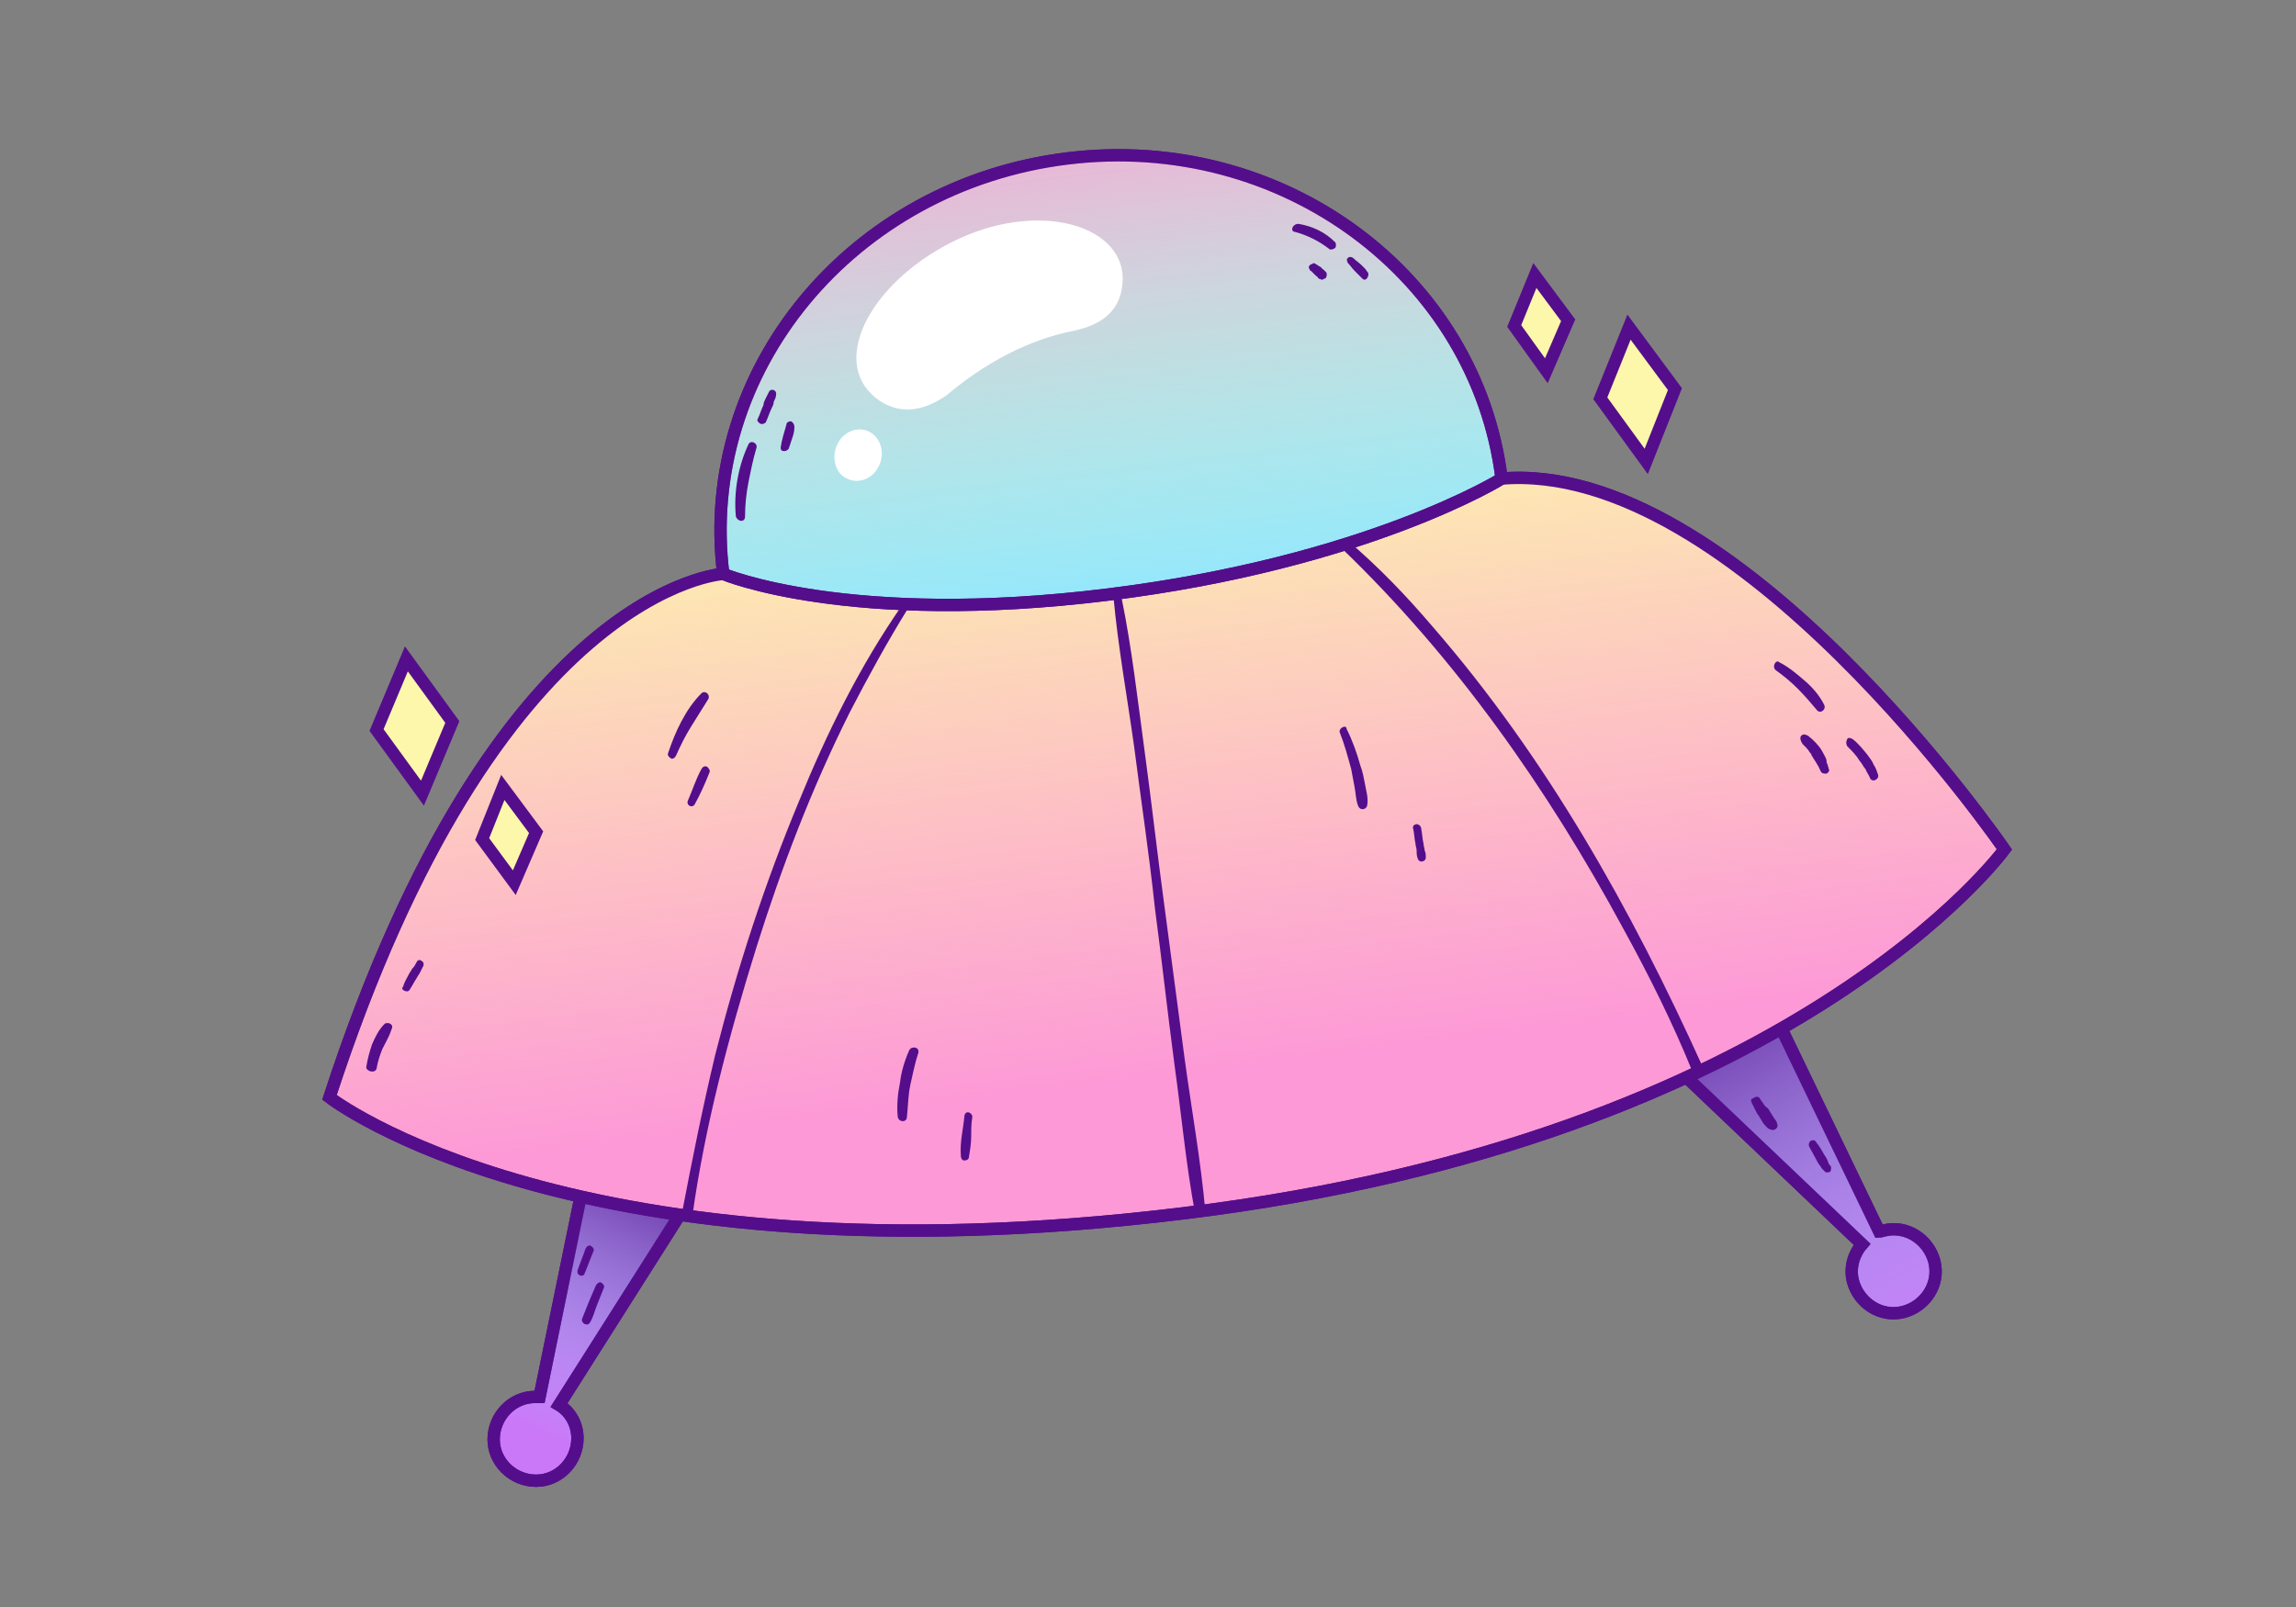 <?xml version="1.0" encoding="utf-8"?>
<!-- Generator: Adobe Illustrator 24.1.2, SVG Export Plug-In . SVG Version: 6.00 Build 0)  -->
<svg version="1.1" id="Layer_1" xmlns="http://www.w3.org/2000/svg" xmlns:xlink="http://www.w3.org/1999/xlink" x="0px" y="0px"
	 width="200px" height="140px" viewBox="0 0 200 140" style="enable-background:new 0 0 200 140;" xml:space="preserve">
<rect x="0" y="0" width="200" height="140" fill="#808080" stroke="none"/>
<style type="text/css">
	.st0{fill:#CA78F8;stroke:#540E8B;stroke-width:1.076;stroke-miterlimit:10;}
	.st1{fill:url(#SVGID_1_);stroke:#540E8B;stroke-width:1.076;stroke-miterlimit:10;}
	.st2{fill:url(#SVGID_2_);stroke:#540E8B;stroke-width:1.076;stroke-miterlimit:10;}
	.st3{fill:#FD99D7;stroke:#540E8B;stroke-width:1.076;stroke-miterlimit:10;}
	.st4{fill:url(#SVGID_3_);stroke:#540E8B;stroke-width:1.076;stroke-miterlimit:10;}
	.st5{fill:#FDF7AB;stroke:#540E8B;stroke-width:1.076;stroke-miterlimit:10;}
	.st6{fill:#540E8B;}
	.st7{fill:#95E7FC;stroke:#540E8B;stroke-width:1.076;stroke-miterlimit:10;}
	.st8{fill:url(#SVGID_4_);stroke:#540E8B;stroke-width:1.076;stroke-miterlimit:10;}
	.st9{fill:#FFFFFF;}
</style>
<g>
	<path class="st0" d="M62.4,100.8L52,97.3l-5,24.4c-0.1,0-0.3,0-0.4,0c-2,0-3.6,1.7-3.6,3.7s1.7,3.6,3.7,3.6s3.6-1.7,3.6-3.7
		c0-1.2-0.6-2.3-1.6-2.9L62.4,100.8z"/>
	
		<linearGradient id="SVGID_1_" gradientUnits="userSpaceOnUse" x1="72.752" y1="45.291" x2="58.072" y2="21.804" gradientTransform="matrix(0.993 -0.122 -0.122 -0.993 -9.449 152.826)">
		<stop  offset="7.117440e-03" style="stop-color:#540E8B"/>
		<stop  offset="1" style="stop-color:#95E7FC;stop-opacity:0"/>
	</linearGradient>
	<path class="st1" d="M62.4,100.8L52,97.3l-5,24.4c-0.1,0-0.3,0-0.4,0c-2,0-3.6,1.7-3.6,3.7s1.7,3.6,3.7,3.6s3.6-1.7,3.6-3.7
		c0-1.2-0.6-2.3-1.6-2.9L62.4,100.8z"/>
	<path class="st0" d="M143.7,90.8l9.2-5.9l10.8,22.4c0.1,0,0.3-0.1,0.4-0.1c2-0.5,3.9,0.8,4.4,2.7c0.5,2-0.8,3.9-2.7,4.4
		c-2,0.5-3.9-0.8-4.4-2.7c-0.3-1.2,0.1-2.4,0.8-3.2L143.7,90.8z"/>
	
		<linearGradient id="SVGID_2_" gradientUnits="userSpaceOnUse" x1="163.067" y1="50.475" x2="179.214" y2="11.575" gradientTransform="matrix(0.993 -0.122 -0.122 -0.993 -9.449 152.826)">
		<stop  offset="7.117440e-03" style="stop-color:#540E8B"/>
		<stop  offset="1" style="stop-color:#95E7FC;stop-opacity:0"/>
	</linearGradient>
	<path class="st2" d="M143.7,90.8l9.2-5.9l10.8,22.4c0.1,0,0.3-0.1,0.4-0.1c2-0.5,3.9,0.8,4.4,2.7c0.5,2-0.8,3.9-2.7,4.4
		c-2,0.5-3.9-0.8-4.4-2.7c-0.3-1.2,0.1-2.4,0.8-3.2L143.7,90.8z"/>
	<path class="st3" d="M63,50c0,0-19.8,1-34.3,45.6c0,0,21.3,16.6,74.4,10.1c53.2-6.5,71.5-31.7,71.5-31.7s-23.4-34.1-43.9-32.3
		L63,50z"/>
	
		<linearGradient id="SVGID_3_" gradientUnits="userSpaceOnUse" x1="118.576" y1="103.465" x2="118.576" y2="44.747" gradientTransform="matrix(0.993 -0.122 -0.122 -0.993 -9.449 152.826)">
		<stop  offset="7.117440e-03" style="stop-color:#FDF7AB"/>
		<stop  offset="0.996" style="stop-color:#FDF7AB;stop-opacity:0"/>
	</linearGradient>
	<path class="st4" d="M63,50c0,0-19.8,1-34.3,45.6c0,0,21.3,16.6,74.4,10.1c53.2-6.5,71.5-31.7,71.5-31.7s-23.4-34.1-43.9-32.3
		L63,50z"/>
	<polygon class="st5" points="139.4,34.7 141.9,28.5 145.9,33.9 143.4,40.2 	"/>
	<polygon class="st5" points="32.8,63.6 35.4,57.4 39.4,62.9 36.8,69.1 	"/>
	<polygon class="st5" points="131.9,28.4 133.7,24 136.6,27.9 134.7,32.3 	"/>
	<polygon class="st5" points="42,73.1 43.8,68.6 46.7,72.5 44.8,76.9 	"/>
	<g>
		<g>
			<path class="st6" d="M78.6,52.7c-3.7,5.3-6.6,11.2-9,17.1c-3,7.2-5.4,14.6-7.3,22.1c-1.1,4.6-2,9.1-2.9,13.8
				c-0.1,0.6,0.9,0.9,0.9,0.3c1.1-7.9,3.2-15.8,5.6-23.5c2.2-7,4.8-13.8,8.1-20.4c1.6-3.1,3.3-6.2,5.1-9.1
				C79.5,52.7,78.9,52.3,78.6,52.7L78.6,52.7z"/>
		</g>
	</g>
	<g>
		<g>
			<path class="st6" d="M116.8,47.7c10,9.6,18,21,24.6,33.2c2.2,4,4.3,8.2,6,12.4c0.3,0.7,1.2,0.3,0.9-0.4
				c-6.2-13.7-13.6-26.9-23.5-38.3c-2.3-2.7-4.7-5.2-7.4-7.5C117,46.9,116.5,47.4,116.8,47.7L116.8,47.7z"/>
		</g>
	</g>
	<g>
		<g>
			<path class="st6" d="M97,52.1c0.4,4.3,1.2,8.7,1.8,13c0.6,4.7,1.3,9.3,1.8,14c0.6,4.5,1.1,9.1,1.7,13.6c0.6,4.3,1,8.7,1.8,13
				c0.1,0.5,1,0.4,0.9-0.1c-0.4-4.5-1.2-8.9-1.8-13.3c-0.6-4.5-1.2-9.1-1.8-13.6c-0.6-4.4-1.1-8.9-1.7-13.3s-1.1-8.9-2-13.3
				C97.6,51.6,96.9,51.7,97,52.1L97,52.1z"/>
		</g>
	</g>
	<g>
		<g>
			<path class="st6" d="M58.9,65.8c0.4-0.9,0.8-1.7,1.3-2.5c0.5-0.8,1-1.6,1.5-2.4c0.2-0.4-0.3-0.8-0.6-0.5
				c-1.4,1.4-2.3,3.4-2.9,5.2c-0.1,0.2,0.1,0.4,0.3,0.5C58.7,66.1,58.8,66,58.9,65.8L58.9,65.8z"/>
		</g>
	</g>
	<g>
		<g>
			<path class="st6" d="M60.5,70.1c0.5-0.9,0.9-1.8,1.3-2.8c0.1-0.2-0.1-0.4-0.2-0.5c-0.2-0.1-0.4,0-0.5,0.2
				c-0.5,0.9-0.8,1.9-1.2,2.8C59.8,70.2,60.3,70.4,60.5,70.1L60.5,70.1z"/>
		</g>
	</g>
	<g>
		<g>
			<path class="st6" d="M79.2,91.5c-0.4,0.9-0.7,1.9-0.8,2.8c-0.2,1-0.3,2-0.2,3c0.1,0.5,0.8,0.5,0.8,0c0.1-0.9,0.1-1.9,0.3-2.8
				c0.2-0.9,0.4-1.9,0.7-2.8C80.1,91.2,79.4,91.1,79.2,91.5L79.2,91.5z"/>
		</g>
	</g>
	<g>
		<g>
			<path class="st6" d="M84,97.3c-0.1,1.1-0.4,2.2-0.3,3.4c0,0.2,0.1,0.4,0.3,0.4c0.2,0,0.4-0.1,0.4-0.3c0.1-0.6,0.2-1.2,0.2-1.8
				c0-0.6,0-1.1,0.1-1.7c0-0.2-0.2-0.4-0.4-0.4C84.1,96.9,84,97.1,84,97.3L84,97.3z"/>
		</g>
	</g>
	<g>
		<g>
			<path class="st6" d="M116.7,63.8c0.4,1,0.7,2.1,1,3.2c0.1,0.5,0.2,1.1,0.3,1.6c0.1,0.5,0.1,1.1,0.3,1.6c0.2,0.5,0.8,0.3,0.8-0.1
				c0.1-0.6-0.1-1.2-0.2-1.8c-0.1-0.5-0.2-1.1-0.4-1.6c-0.3-1.1-0.7-2.2-1.2-3.2C117.3,63.1,116.6,63.4,116.7,63.8L116.7,63.8z"/>
		</g>
	</g>
	<g>
		<g>
			<path class="st6" d="M154.7,58.4c0.7,0.5,1.3,1,1.9,1.6c0.6,0.6,1.2,1.3,1.7,1.9c0.3,0.3,0.8-0.1,0.6-0.5c-0.4-0.8-1-1.5-1.7-2.1
				s-1.4-1.2-2.2-1.6C154.7,57.4,154.3,58.1,154.7,58.4L154.7,58.4z"/>
		</g>
	</g>
	<g>
		<g>
			<path class="st6" d="M160.9,65c0.4,0.4,0.8,0.8,1.1,1.3c0.2,0.2,0.3,0.5,0.5,0.7c0.1,0.3,0.3,0.5,0.4,0.8
				c0.2,0.4,0.8,0.1,0.7-0.3c-0.1-0.3-0.2-0.6-0.4-0.9c-0.1-0.3-0.3-0.5-0.5-0.8c-0.4-0.5-0.8-1-1.3-1.4c-0.2-0.1-0.4-0.2-0.5,0
				C160.8,64.6,160.8,64.8,160.9,65L160.9,65z"/>
		</g>
	</g>
	<g>
		<g>
			<path class="st6" d="M156.9,64.6c0,0.1,0.1,0.1,0.1,0.2c0,0,0.1,0.1,0,0l0.1,0.1c0.1,0.1,0.2,0.2,0.3,0.3c0,0,0,0.1,0,0
				c0,0,0,0.1,0.1,0.1c0,0.1,0.1,0.1,0.1,0.2c0.1,0.1,0.2,0.2,0.2,0.3c0.3,0.5,0.6,0.9,0.8,1.4c0.1,0.2,0.3,0.2,0.5,0.2
				c0.2-0.1,0.3-0.3,0.2-0.4c0-0.1-0.1-0.3-0.1-0.4c-0.1-0.1-0.1-0.3-0.1-0.4c-0.1-0.3-0.3-0.6-0.4-0.8c-0.3-0.5-0.7-0.9-1.2-1.3
				c-0.2-0.1-0.4-0.2-0.6,0C156.8,64.2,156.8,64.4,156.9,64.6L156.9,64.6z"/>
		</g>
	</g>
	<g>
		<g>
			<path class="st6" d="M32.8,93.1c0.1-0.6,0.3-1.2,0.5-1.7c0.3-0.6,0.6-1.1,0.8-1.7c0.1-0.2,0.1-0.4-0.1-0.5
				c-0.1-0.1-0.4-0.1-0.5,0c-0.5,0.5-0.8,1.1-1.1,1.8c-0.2,0.6-0.4,1.3-0.5,2C32,93.4,32.7,93.5,32.8,93.1L32.8,93.1z"/>
		</g>
	</g>
	<g>
		<g>
			<path class="st6" d="M35.7,86.2c0.2-0.3,0.4-0.7,0.6-1c0.1-0.2,0.2-0.3,0.3-0.5s0.2-0.4,0.3-0.6c0-0.2,0-0.3-0.2-0.4
				c-0.1-0.1-0.3-0.1-0.4,0.1c-0.1,0.2-0.2,0.4-0.4,0.6c-0.1,0.2-0.2,0.3-0.3,0.5c-0.2,0.4-0.4,0.7-0.5,1.1c-0.1,0-0.1,0.2,0.1,0.3
				C35.4,86.4,35.6,86.4,35.7,86.2L35.7,86.2z"/>
		</g>
	</g>
	<g>
		<g>
			<path class="st6" d="M123.1,72.2c0.1,0.4,0.1,0.9,0.2,1.3c0,0.2,0.1,0.4,0.1,0.6s0,0.5,0.1,0.7c0.1,0.4,0.7,0.3,0.7-0.1
				c0-0.2,0-0.4-0.1-0.6c0-0.2-0.1-0.4-0.1-0.6c-0.1-0.4-0.1-0.8-0.2-1.3c0-0.2-0.2-0.4-0.4-0.4C123.2,71.8,123,72,123.1,72.2
				L123.1,72.2z"/>
		</g>
	</g>
	<g>
		<g>
			<path class="st6" d="M51,108.8c-0.2,0.6-0.5,1.3-0.7,1.9c0,0.2,0,0.3,0.2,0.4c0.1,0.1,0.4,0,0.4-0.1c0.3-0.7,0.5-1.3,0.8-2
				c0.1-0.2-0.1-0.4-0.3-0.5C51.2,108.5,51.1,108.6,51,108.8L51,108.8z"/>
		</g>
	</g>
	<g>
		<g>
			<path class="st6" d="M51.9,112c-0.2,0.5-0.4,0.9-0.6,1.4c-0.2,0.5-0.4,1-0.6,1.5c-0.1,0.4,0.5,0.7,0.7,0.3c0.3-0.5,0.4-1,0.6-1.5
				c0.2-0.5,0.4-1,0.6-1.5c0.1-0.2-0.1-0.4-0.3-0.5C52.2,111.7,52,111.8,51.9,112L51.9,112z"/>
		</g>
	</g>
	<g>
		<g>
			<path class="st6" d="M152.6,96.1c0.1,0.2,0.2,0.4,0.3,0.6s0.2,0.4,0.3,0.5c0.1,0.2,0.2,0.3,0.3,0.5s0.3,0.4,0.5,0.6
				c0.2,0.1,0.4,0.2,0.6,0.1c0.2-0.1,0.3-0.3,0.2-0.5c0-0.1-0.1-0.3-0.2-0.4c-0.1-0.1-0.1-0.2-0.2-0.3c-0.1-0.2-0.2-0.3-0.3-0.5
				c-0.1-0.1-0.1-0.2-0.2-0.2l-0.1-0.1l-0.1-0.1l0,0c-0.1-0.2-0.3-0.4-0.4-0.6c-0.1-0.2-0.4-0.2-0.6,0
				C152.5,95.7,152.5,95.9,152.6,96.1L152.6,96.1z"/>
		</g>
	</g>
	<g>
		<g>
			<path class="st6" d="M157.6,99.9c0.2,0.4,0.4,0.7,0.6,1.1c0.1,0.2,0.2,0.4,0.3,0.5s0.1,0.2,0.2,0.3l0.1,0.1
				c0.1,0.1,0.1,0.1,0.2,0.2c0.1,0.1,0.3,0,0.4,0c0.1-0.1,0.1-0.2,0.1-0.4c0-0.1-0.1-0.2-0.2-0.3c0-0.1-0.1-0.2-0.1-0.3
				c-0.1-0.2-0.2-0.4-0.3-0.5c-0.2-0.4-0.4-0.7-0.7-1.1c-0.1-0.2-0.3-0.2-0.5-0.1C157.6,99.5,157.5,99.7,157.6,99.9L157.6,99.9z"/>
		</g>
	</g>
	<path class="st7" d="M130.8,41.7C128.6,24,111.7,11.5,93,13.8C74.2,16.1,60.8,32.3,63,50c0,0,10.9,4.6,33.5,1.8
		S130.8,41.7,130.8,41.7z"/>
	
		<linearGradient id="SVGID_4_" gradientUnits="userSpaceOnUse" x1="118.618" y1="135.025" x2="118.618" y2="87.316" gradientTransform="matrix(0.993 -0.122 -0.122 -0.993 -9.449 152.826)">
		<stop  offset="3.558720e-03" style="stop-color:#FD99D7"/>
		<stop  offset="0.996" style="stop-color:#FDF7AB;stop-opacity:0"/>
	</linearGradient>
	<path class="st8" d="M130.8,41.7C128.6,24,111.7,11.5,93,13.8C74.2,16.1,60.8,32.3,63,50c0,0,10.9,4.6,33.5,1.8
		S130.8,41.7,130.8,41.7z"/>
	<path class="st9" d="M76.6,34.9c-4.5-3.1-1-10.1,6.3-13.8s14.8-1.6,14.9,3.1c0,2.9-1.9,4.1-4.2,4.6c-4.1,0.8-7.9,2.9-11.1,5.6
		C80.8,35.6,78.7,36.3,76.6,34.9z"/>
	<path class="st9" d="M75.7,37.6c-1-0.5-2.3,0-2.8,1.2c-0.5,1.1-0.1,2.5,0.9,2.9c1,0.5,2.3,0,2.8-1.2C77.1,39.4,76.7,38.1,75.7,37.6
		z"/>
	<g>
		<g>
			<path class="st6" d="M112.8,20.2c1.1,0.3,2.1,0.8,3,1.5c0.1,0.1,0.4,0,0.5-0.1s0.1-0.4,0-0.5c-0.9-0.9-2-1.4-3.2-1.6
				c-0.2,0-0.4,0.1-0.5,0.3C112.5,20,112.6,20.2,112.8,20.2L112.8,20.2z"/>
		</g>
	</g>
	<g>
		<g>
			<path class="st6" d="M117.4,22.9c0.2,0.2,0.4,0.5,0.6,0.7c0.1,0.1,0.2,0.2,0.3,0.3c0.1,0.1,0.3,0.3,0.4,0.4s0.3,0.1,0.4-0.1
				c0.1-0.1,0.1-0.3,0.1-0.4c-0.1-0.1-0.2-0.3-0.3-0.4c-0.1-0.1-0.2-0.2-0.3-0.3c-0.2-0.2-0.5-0.4-0.7-0.6c-0.1-0.1-0.4-0.2-0.5,0
				C117.3,22.5,117.3,22.7,117.4,22.9L117.4,22.9z"/>
		</g>
	</g>
	<g>
		<g>
			<path class="st6" d="M114.2,23.6c0.1,0.1,0.3,0.3,0.4,0.4s0.2,0.1,0.2,0.2c0.1,0.1,0.1,0.1,0.2,0.1c0.1,0.1,0.2,0.1,0.3,0
				c0.1,0,0.2-0.1,0.2-0.1c0.1-0.2,0.1-0.4,0-0.5s-0.1-0.1-0.2-0.2s-0.2-0.1-0.2-0.2c-0.2-0.1-0.3-0.2-0.5-0.3
				c-0.1-0.1-0.2-0.1-0.3,0c-0.1,0-0.2,0.1-0.2,0.1c-0.1,0.1-0.1,0.2-0.1,0.2C114.1,23.5,114.1,23.6,114.2,23.6L114.2,23.6z"/>
		</g>
	</g>
	<g>
		<g>
			<path class="st6" d="M64.9,45c0-1,0.1-2,0.3-3c0.2-1,0.4-2,0.7-3c0.1-0.4-0.5-0.7-0.7-0.3c-0.9,1.9-1.3,4.2-1.1,6.3
				C64.3,45.5,64.9,45.5,64.9,45L64.9,45z"/>
		</g>
	</g>
	<g>
		<g>
			<path class="st6" d="M66.7,36.8c0.2-0.4,0.3-0.8,0.5-1.2c0.1-0.2,0.2-0.4,0.2-0.6c0.1-0.2,0.2-0.4,0.2-0.6
				c0.1-0.4-0.4-0.6-0.6-0.3c-0.1,0.2-0.2,0.4-0.3,0.6c-0.1,0.2-0.2,0.4-0.2,0.6c-0.2,0.4-0.3,0.8-0.5,1.2c-0.1,0.2,0.1,0.3,0.2,0.4
				C66.4,37,66.6,36.9,66.7,36.8L66.7,36.8z"/>
		</g>
	</g>
	<g>
		<g>
			<path class="st6" d="M68.5,37c-0.2,0.7-0.4,1.3-0.5,2c0,0.2,0.1,0.3,0.3,0.3c0.2,0,0.3-0.1,0.4-0.2c0.1-0.3,0.2-0.6,0.3-0.9
				c0.1-0.3,0.2-0.6,0.2-1c0-0.2-0.1-0.4-0.3-0.5C68.7,36.7,68.5,36.8,68.5,37L68.5,37z"/>
		</g>
	</g>
</g>
</svg>
